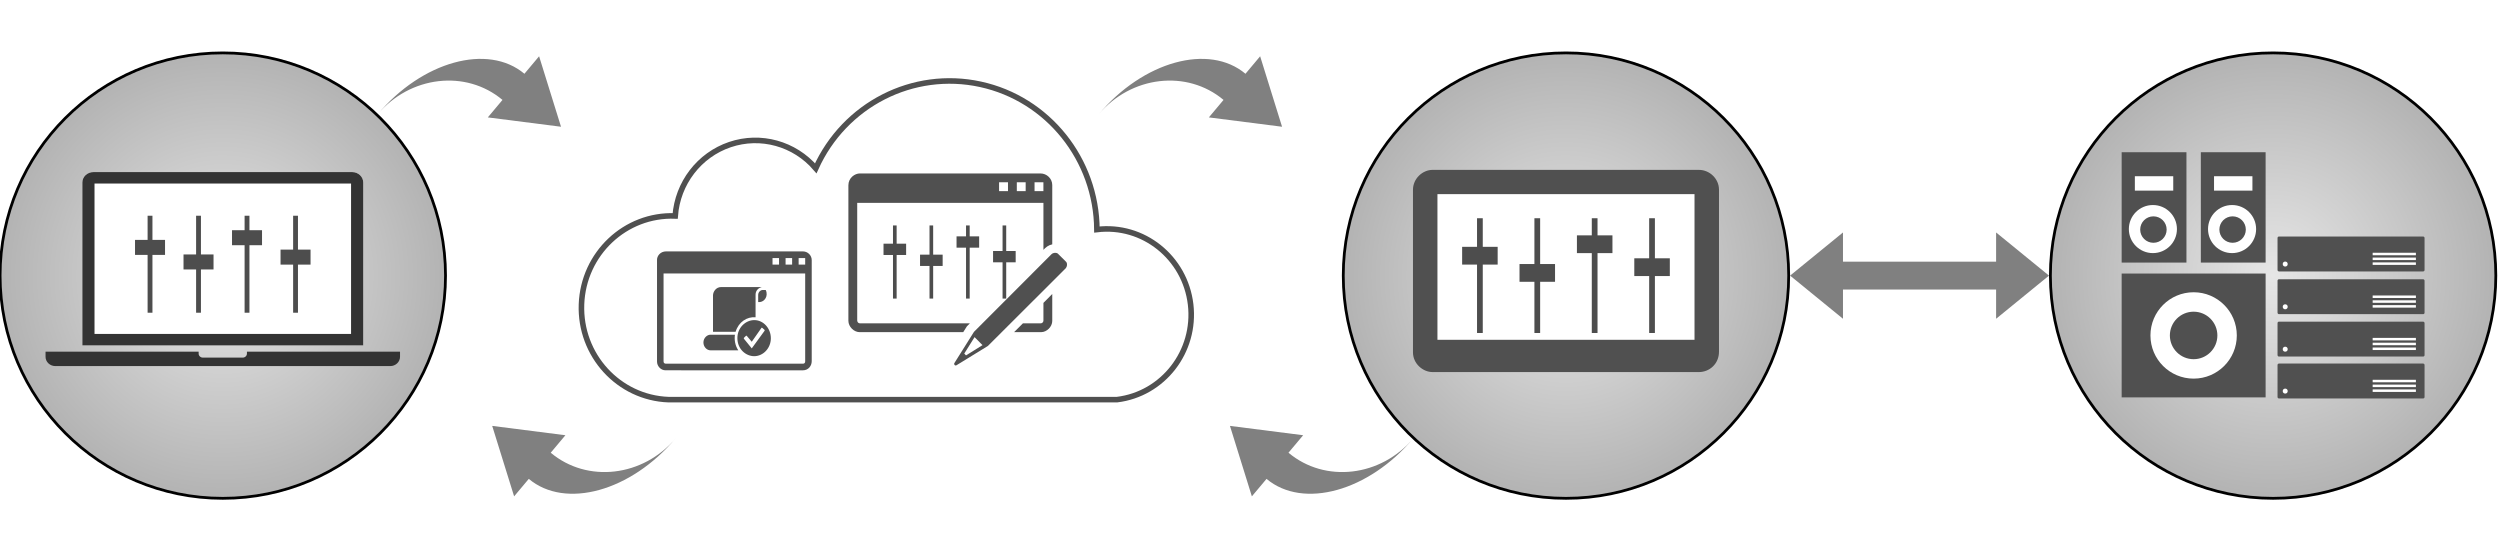 <?xml version="1.0" encoding="UTF-8"?>
<!DOCTYPE svg PUBLIC "-//W3C//DTD SVG 1.1//EN" "http://www.w3.org/Graphics/SVG/1.1/DTD/svg11.dtd">
<svg xmlns="http://www.w3.org/2000/svg" xmlns:xlink="http://www.w3.org/1999/xlink" version="1.1" width="898px" height="198px" viewBox="-0.5 -0.5 898 198"><defs><radialGradient x1="0%" y1="0%" x2="0%" y2="0%" id="mx-gradient-e6e6e6-1-b3b3b3-1-r-0"><stop offset="0%" style="stop-color: rgb(230, 230, 230); stop-opacity: 1;"/><stop offset="100%" style="stop-color: rgb(179, 179, 179); stop-opacity: 1;"/></radialGradient></defs><g><g data-cell-id="0"><g data-cell-id="1"><g data-cell-id="Y29oTbhkMkJs71JeovbR-169"/><g data-cell-id="Y29oTbhkMkJs71JeovbR-80"><g data-cell-id="Y29oTbhkMkJs71JeovbR-81"/></g><g data-cell-id="qAJPv7254de99FoAMy1l-186"/><g data-cell-id="qAJPv7254de99FoAMy1l-26"/><g data-cell-id="qAJPv7254de99FoAMy1l-98"/><g data-cell-id="qAJPv7254de99FoAMy1l-99"/><g data-cell-id="qAJPv7254de99FoAMy1l-100"/><g data-cell-id="qAJPv7254de99FoAMy1l-101"/><g data-cell-id="qAJPv7254de99FoAMy1l-102"/><g data-cell-id="qAJPv7254de99FoAMy1l-103"/><g data-cell-id="qAJPv7254de99FoAMy1l-104"/><g data-cell-id="qAJPv7254de99FoAMy1l-106"/><g data-cell-id="qAJPv7254de99FoAMy1l-111"/><g data-cell-id="qAJPv7254de99FoAMy1l-125"/><g data-cell-id="qAJPv7254de99FoAMy1l-128"><g data-cell-id="qAJPv7254de99FoAMy1l-126"/><g data-cell-id="qAJPv7254de99FoAMy1l-127"/></g><g data-cell-id="qAJPv7254de99FoAMy1l-179"><g data-cell-id="qAJPv7254de99FoAMy1l-124"/><g data-cell-id="qAJPv7254de99FoAMy1l-132"/></g><g data-cell-id="qAJPv7254de99FoAMy1l-183"/><g data-cell-id="qAJPv7254de99FoAMy1l-258"><g data-cell-id="qAJPv7254de99FoAMy1l-236"/><g data-cell-id="qAJPv7254de99FoAMy1l-244"><g data-cell-id="qAJPv7254de99FoAMy1l-245"><g data-cell-id="qAJPv7254de99FoAMy1l-246"/><g data-cell-id="qAJPv7254de99FoAMy1l-247"/></g><g data-cell-id="qAJPv7254de99FoAMy1l-248"><g data-cell-id="qAJPv7254de99FoAMy1l-249"/><g data-cell-id="qAJPv7254de99FoAMy1l-250"/></g><g data-cell-id="qAJPv7254de99FoAMy1l-251"><g data-cell-id="qAJPv7254de99FoAMy1l-252"/><g data-cell-id="qAJPv7254de99FoAMy1l-253"/></g><g data-cell-id="qAJPv7254de99FoAMy1l-254"><g data-cell-id="qAJPv7254de99FoAMy1l-255"/><g data-cell-id="qAJPv7254de99FoAMy1l-256"/></g></g></g><g data-cell-id="qAJPv7254de99FoAMy1l-274"><g data-cell-id="qAJPv7254de99FoAMy1l-4"/><g data-cell-id="qAJPv7254de99FoAMy1l-205"><g data-cell-id="qAJPv7254de99FoAMy1l-194"><g data-cell-id="qAJPv7254de99FoAMy1l-190"/><g data-cell-id="qAJPv7254de99FoAMy1l-193"/></g><g data-cell-id="qAJPv7254de99FoAMy1l-195"><g data-cell-id="qAJPv7254de99FoAMy1l-196"/><g data-cell-id="qAJPv7254de99FoAMy1l-197"/></g><g data-cell-id="qAJPv7254de99FoAMy1l-198"><g data-cell-id="qAJPv7254de99FoAMy1l-199"/><g data-cell-id="qAJPv7254de99FoAMy1l-200"/></g><g data-cell-id="qAJPv7254de99FoAMy1l-202"><g data-cell-id="qAJPv7254de99FoAMy1l-203"/><g data-cell-id="qAJPv7254de99FoAMy1l-204"/></g></g></g><g data-cell-id="qAJPv7254de99FoAMy1l-153"><g data-cell-id="qAJPv7254de99FoAMy1l-154"><g data-cell-id="qAJPv7254de99FoAMy1l-156"/><g data-cell-id="qAJPv7254de99FoAMy1l-157"/><g data-cell-id="qAJPv7254de99FoAMy1l-158"/><g data-cell-id="qAJPv7254de99FoAMy1l-159"/></g><g data-cell-id="qAJPv7254de99FoAMy1l-160"><g data-cell-id="qAJPv7254de99FoAMy1l-161"/><g data-cell-id="qAJPv7254de99FoAMy1l-162"/><g data-cell-id="qAJPv7254de99FoAMy1l-163"/><g data-cell-id="qAJPv7254de99FoAMy1l-164"/><g data-cell-id="qAJPv7254de99FoAMy1l-165"/></g><g data-cell-id="qAJPv7254de99FoAMy1l-166"><g data-cell-id="qAJPv7254de99FoAMy1l-167"/><g data-cell-id="qAJPv7254de99FoAMy1l-168"/><g data-cell-id="qAJPv7254de99FoAMy1l-169"/><g data-cell-id="qAJPv7254de99FoAMy1l-170"/><g data-cell-id="qAJPv7254de99FoAMy1l-171"/></g></g><g data-cell-id="qAJPv7254de99FoAMy1l-278"><g data-cell-id="qAJPv7254de99FoAMy1l-243"/><g data-cell-id="qAJPv7254de99FoAMy1l-221"><g data-cell-id="qAJPv7254de99FoAMy1l-222"><g data-cell-id="qAJPv7254de99FoAMy1l-223"/><g data-cell-id="qAJPv7254de99FoAMy1l-224"/></g><g data-cell-id="qAJPv7254de99FoAMy1l-225"><g data-cell-id="qAJPv7254de99FoAMy1l-226"/><g data-cell-id="qAJPv7254de99FoAMy1l-227"/></g><g data-cell-id="qAJPv7254de99FoAMy1l-228"><g data-cell-id="qAJPv7254de99FoAMy1l-229"/><g data-cell-id="qAJPv7254de99FoAMy1l-230"/></g><g data-cell-id="qAJPv7254de99FoAMy1l-231"><g data-cell-id="qAJPv7254de99FoAMy1l-232"/><g data-cell-id="qAJPv7254de99FoAMy1l-233"/></g></g></g><g data-cell-id="qAJPv7254de99FoAMy1l-279"><g data-cell-id="qAJPv7254de99FoAMy1l-259"/><g data-cell-id="qAJPv7254de99FoAMy1l-273"/></g><g data-cell-id="qAJPv7254de99FoAMy1l-280"><g data-cell-id="qAJPv7254de99FoAMy1l-235"/><g data-cell-id="qAJPv7254de99FoAMy1l-188"/></g><g data-cell-id="qAJPv7254de99FoAMy1l-282"/><g data-cell-id="qAJPv7254de99FoAMy1l-284"/><g data-cell-id="qAJPv7254de99FoAMy1l-288"/><g data-cell-id="qAJPv7254de99FoAMy1l-289"/><g data-cell-id="qAJPv7254de99FoAMy1l-290"/><g data-cell-id="qAJPv7254de99FoAMy1l-293"/><g data-cell-id="qAJPv7254de99FoAMy1l-294"/><g data-cell-id="qAJPv7254de99FoAMy1l-295"/><g data-cell-id="Y29oTbhkMkJs71JeovbR-101"/><g data-cell-id="qAJPv7254de99FoAMy1l-28"><g data-cell-id="qAJPv7254de99FoAMy1l-29"/><g data-cell-id="qAJPv7254de99FoAMy1l-30"/><g data-cell-id="qAJPv7254de99FoAMy1l-31"/></g><g data-cell-id="qAJPv7254de99FoAMy1l-32"><g data-cell-id="qAJPv7254de99FoAMy1l-33"><g data-cell-id="qAJPv7254de99FoAMy1l-34"/><g data-cell-id="qAJPv7254de99FoAMy1l-35"><g data-cell-id="qAJPv7254de99FoAMy1l-36"/><g data-cell-id="qAJPv7254de99FoAMy1l-37"/><g data-cell-id="qAJPv7254de99FoAMy1l-38"/><g data-cell-id="qAJPv7254de99FoAMy1l-39"/></g></g><g data-cell-id="qAJPv7254de99FoAMy1l-40"><g data-cell-id="qAJPv7254de99FoAMy1l-41"/><g data-cell-id="qAJPv7254de99FoAMy1l-42"><g data-cell-id="qAJPv7254de99FoAMy1l-43"/><g data-cell-id="qAJPv7254de99FoAMy1l-44"/><g data-cell-id="qAJPv7254de99FoAMy1l-45"/><g data-cell-id="qAJPv7254de99FoAMy1l-46"/></g></g></g><g data-cell-id="qAJPv7254de99FoAMy1l-47"><g data-cell-id="qAJPv7254de99FoAMy1l-48"><g data-cell-id="qAJPv7254de99FoAMy1l-49"/><g data-cell-id="qAJPv7254de99FoAMy1l-50"/><g data-cell-id="qAJPv7254de99FoAMy1l-51"/><g data-cell-id="qAJPv7254de99FoAMy1l-52"/><g data-cell-id="qAJPv7254de99FoAMy1l-53"/></g><g data-cell-id="qAJPv7254de99FoAMy1l-54"><g data-cell-id="qAJPv7254de99FoAMy1l-55"/><g data-cell-id="qAJPv7254de99FoAMy1l-56"/><g data-cell-id="qAJPv7254de99FoAMy1l-57"/><g data-cell-id="qAJPv7254de99FoAMy1l-58"/><g data-cell-id="qAJPv7254de99FoAMy1l-59"/></g><g data-cell-id="qAJPv7254de99FoAMy1l-60"><g data-cell-id="qAJPv7254de99FoAMy1l-61"/><g data-cell-id="qAJPv7254de99FoAMy1l-62"/><g data-cell-id="qAJPv7254de99FoAMy1l-63"/><g data-cell-id="qAJPv7254de99FoAMy1l-64"/><g data-cell-id="qAJPv7254de99FoAMy1l-65"/></g></g><g data-cell-id="qAJPv7254de99FoAMy1l-66"><g data-cell-id="qAJPv7254de99FoAMy1l-67"/><g data-cell-id="qAJPv7254de99FoAMy1l-68"><g data-cell-id="qAJPv7254de99FoAMy1l-69"/><g data-cell-id="qAJPv7254de99FoAMy1l-70"/></g><g data-cell-id="qAJPv7254de99FoAMy1l-71"/></g><g data-cell-id="qAJPv7254de99FoAMy1l-115"/><g data-cell-id="Y29oTbhkMkJs71JeovbR-104"><g data-cell-id="Y29oTbhkMkJs71JeovbR-105"/><g data-cell-id="Y29oTbhkMkJs71JeovbR-106"><g data-cell-id="Y29oTbhkMkJs71JeovbR-107"/><g data-cell-id="Y29oTbhkMkJs71JeovbR-108"/></g><g data-cell-id="Y29oTbhkMkJs71JeovbR-109"/></g><g data-cell-id="Y29oTbhkMkJs71JeovbR-163"/><g data-cell-id="Y29oTbhkMkJs71JeovbR-243"><g/><g data-cell-id="Y29oTbhkMkJs71JeovbR-227"><g><ellipse cx="816" cy="98.5" rx="80" ry="80" fill="url(#mx-gradient-e6e6e6-1-b3b3b3-1-r-0)" stroke="rgb(0, 0, 0)" pointer-events="all"/></g></g><g data-cell-id="Y29oTbhkMkJs71JeovbR-225"><g/><g data-cell-id="Y29oTbhkMkJs71JeovbR-62"><g/><g data-cell-id="Y29oTbhkMkJs71JeovbR-63"><g/><g data-cell-id="Y29oTbhkMkJs71JeovbR-64"><g><ellipse cx="820.35" cy="140.16" rx="0.895" ry="0.895" fill="rgb(255, 255, 255)" stroke="none" pointer-events="all"/></g></g><g data-cell-id="Y29oTbhkMkJs71JeovbR-65"><g><rect x="851.76" y="137.83" width="15.53" height="0.9" fill="rgb(255, 255, 255)" stroke="none" pointer-events="all"/></g></g><g data-cell-id="Y29oTbhkMkJs71JeovbR-66"><g><rect x="851.76" y="136.1" width="15.53" height="0.9" fill="rgb(255, 255, 255)" stroke="none" pointer-events="all"/></g></g><g data-cell-id="Y29oTbhkMkJs71JeovbR-67"><g><rect x="851.76" y="139.56" width="15.53" height="0.9" fill="rgb(255, 255, 255)" stroke="none" pointer-events="all"/></g></g></g><g data-cell-id="Y29oTbhkMkJs71JeovbR-68"><g/><g data-cell-id="Y29oTbhkMkJs71JeovbR-69"><g><rect x="817.59" y="115.04" width="52.81" height="12.54" rx="0.5" ry="0.5" fill="#505050" stroke="none" pointer-events="all"/></g></g><g data-cell-id="Y29oTbhkMkJs71JeovbR-70"><g><ellipse cx="820.35" cy="124.93" rx="0.895" ry="0.895" fill="rgb(255, 255, 255)" stroke="none" pointer-events="all"/></g></g><g data-cell-id="Y29oTbhkMkJs71JeovbR-71"><g><rect x="851.76" y="122.6" width="15.53" height="0.9" fill="rgb(255, 255, 255)" stroke="none" pointer-events="all"/></g></g><g data-cell-id="Y29oTbhkMkJs71JeovbR-72"><g><rect x="851.76" y="120.87" width="15.53" height="0.9" fill="rgb(255, 255, 255)" stroke="none" pointer-events="all"/></g></g><g data-cell-id="Y29oTbhkMkJs71JeovbR-73"><g><rect x="851.76" y="124.33" width="15.53" height="0.9" fill="rgb(255, 255, 255)" stroke="none" pointer-events="all"/></g></g></g><g data-cell-id="Y29oTbhkMkJs71JeovbR-74"><g/><g data-cell-id="Y29oTbhkMkJs71JeovbR-75"><g><rect x="817.59" y="99.81" width="52.81" height="12.54" rx="0.5" ry="0.5" fill="#505050" stroke="none" pointer-events="all"/></g></g><g data-cell-id="Y29oTbhkMkJs71JeovbR-76"><g><ellipse cx="820.35" cy="109.7" rx="0.895" ry="0.895" fill="rgb(255, 255, 255)" stroke="none" pointer-events="all"/></g></g><g data-cell-id="Y29oTbhkMkJs71JeovbR-77"><g><rect x="851.76" y="107.37" width="15.53" height="0.9" fill="rgb(255, 255, 255)" stroke="none" pointer-events="all"/></g></g><g data-cell-id="Y29oTbhkMkJs71JeovbR-78"><g><rect x="851.76" y="105.64" width="15.53" height="0.9" fill="rgb(255, 255, 255)" stroke="none" pointer-events="all"/></g></g><g data-cell-id="Y29oTbhkMkJs71JeovbR-79"><g><rect x="851.76" y="109.1" width="15.53" height="0.9" fill="rgb(255, 255, 255)" stroke="none" pointer-events="all"/></g></g></g><g data-cell-id="Y29oTbhkMkJs71JeovbR-185"><g/><g data-cell-id="Y29oTbhkMkJs71JeovbR-186"><g><rect x="817.59" y="130.09" width="52.81" height="12.54" rx="0.5" ry="0.5" fill="#505050" stroke="none" pointer-events="all"/></g></g><g data-cell-id="Y29oTbhkMkJs71JeovbR-187"><g><ellipse cx="820.35" cy="139.98" rx="0.895" ry="0.895" fill="rgb(255, 255, 255)" stroke="none" pointer-events="all"/></g></g><g data-cell-id="Y29oTbhkMkJs71JeovbR-188"><g><rect x="851.76" y="137.65" width="15.53" height="0.9" fill="rgb(255, 255, 255)" stroke="none" pointer-events="all"/></g></g><g data-cell-id="Y29oTbhkMkJs71JeovbR-189"><g><rect x="851.76" y="135.92" width="15.53" height="0.9" fill="rgb(255, 255, 255)" stroke="none" pointer-events="all"/></g></g><g data-cell-id="Y29oTbhkMkJs71JeovbR-190"><g><rect x="851.76" y="139.38" width="15.53" height="0.9" fill="rgb(255, 255, 255)" stroke="none" pointer-events="all"/></g></g></g></g><g data-cell-id="Y29oTbhkMkJs71JeovbR-200"><g/><g data-cell-id="Y29oTbhkMkJs71JeovbR-201"><g/><g data-cell-id="Y29oTbhkMkJs71JeovbR-202"><g><ellipse cx="820.35" cy="94.53" rx="0.895" ry="0.895" fill="rgb(255, 255, 255)" stroke="none" pointer-events="all"/></g></g><g data-cell-id="Y29oTbhkMkJs71JeovbR-203"><g><rect x="851.76" y="92.2" width="15.53" height="0.9" fill="rgb(255, 255, 255)" stroke="none" pointer-events="all"/></g></g><g data-cell-id="Y29oTbhkMkJs71JeovbR-204"><g><rect x="851.76" y="90.47" width="15.53" height="0.9" fill="rgb(255, 255, 255)" stroke="none" pointer-events="all"/></g></g><g data-cell-id="Y29oTbhkMkJs71JeovbR-205"><g><rect x="851.76" y="93.93" width="15.53" height="0.9" fill="rgb(255, 255, 255)" stroke="none" pointer-events="all"/></g></g></g><g data-cell-id="Y29oTbhkMkJs71JeovbR-218"><g/><g data-cell-id="Y29oTbhkMkJs71JeovbR-219"><g><rect x="817.59" y="84.46" width="52.81" height="12.54" rx="0.5" ry="0.5" fill="#505050" stroke="none" pointer-events="all"/></g></g><g data-cell-id="Y29oTbhkMkJs71JeovbR-220"><g><ellipse cx="820.35" cy="94.35" rx="0.895" ry="0.895" fill="rgb(255, 255, 255)" stroke="none" pointer-events="all"/></g></g><g data-cell-id="Y29oTbhkMkJs71JeovbR-221"><g><rect x="851.76" y="92.02" width="15.53" height="0.9" fill="rgb(255, 255, 255)" stroke="none" pointer-events="all"/></g></g><g data-cell-id="Y29oTbhkMkJs71JeovbR-222"><g><rect x="851.76" y="90.29" width="15.53" height="0.9" fill="rgb(255, 255, 255)" stroke="none" pointer-events="all"/></g></g><g data-cell-id="Y29oTbhkMkJs71JeovbR-223"><g><rect x="851.76" y="93.75" width="15.53" height="0.9" fill="rgb(255, 255, 255)" stroke="none" pointer-events="all"/></g></g></g></g><g data-cell-id="Y29oTbhkMkJs71JeovbR-224"><g/><g data-cell-id="Y29oTbhkMkJs71JeovbR-173"><g/><g data-cell-id="Y29oTbhkMkJs71JeovbR-174"><g><rect x="761.6" y="54.18" width="23.27" height="39.64" fill="#505050" stroke="none" pointer-events="all"/></g></g><g data-cell-id="Y29oTbhkMkJs71JeovbR-175"><g/><g data-cell-id="Y29oTbhkMkJs71JeovbR-176"><g><ellipse cx="772.82" cy="81.78" rx="8.636" ry="8.636" fill="rgb(255, 255, 255)" stroke="none" pointer-events="all"/></g></g><g data-cell-id="Y29oTbhkMkJs71JeovbR-177"><g><ellipse cx="773.01" cy="81.96" rx="4.75" ry="4.75" fill="#505050" stroke="none" pointer-events="all"/></g></g></g><g data-cell-id="Y29oTbhkMkJs71JeovbR-178"><g><rect x="766.34" y="62.8" width="13.79" height="5.17" fill="rgb(255, 255, 255)" stroke="none" pointer-events="all"/></g></g></g><g data-cell-id="Y29oTbhkMkJs71JeovbR-133"><g/><g data-cell-id="Y29oTbhkMkJs71JeovbR-134"><g><rect x="790.04" y="54.18" width="23.27" height="39.64" fill="#505050" stroke="none" pointer-events="all"/></g></g><g data-cell-id="Y29oTbhkMkJs71JeovbR-135"><g/><g data-cell-id="Y29oTbhkMkJs71JeovbR-136"><g><ellipse cx="801.26" cy="81.78" rx="8.636" ry="8.636" fill="rgb(255, 255, 255)" stroke="none" pointer-events="all"/></g></g><g data-cell-id="Y29oTbhkMkJs71JeovbR-137"><g><ellipse cx="801.45" cy="81.96" rx="4.75" ry="4.75" fill="#505050" stroke="none" pointer-events="all"/></g></g></g><g data-cell-id="Y29oTbhkMkJs71JeovbR-138"><g><rect x="794.78" y="62.8" width="13.79" height="5.17" fill="rgb(255, 255, 255)" stroke="none" pointer-events="all"/></g></g></g><g data-cell-id="Y29oTbhkMkJs71JeovbR-140"><g/><g data-cell-id="Y29oTbhkMkJs71JeovbR-141"><g><rect x="761.6" y="97.76" width="51.71" height="44.48" fill="#505050" stroke="none" pointer-events="all"/></g></g><g data-cell-id="Y29oTbhkMkJs71JeovbR-142"><g><ellipse cx="787.45" cy="119.99" rx="15.512" ry="15.512" fill="rgb(255, 255, 255)" stroke="none" pointer-events="all"/></g></g><g data-cell-id="Y29oTbhkMkJs71JeovbR-143"><g><ellipse cx="787.45" cy="119.99" rx="8.532" ry="8.532" fill="#505050" stroke="none" pointer-events="all"/></g></g></g></g></g></g><g data-cell-id="Y29oTbhkMkJs71JeovbR-256"><g/><g data-cell-id="Y29oTbhkMkJs71JeovbR-193"><g><ellipse cx="79.53" cy="98.5" rx="80" ry="80" fill="url(#mx-gradient-e6e6e6-1-b3b3b3-1-r-0)" stroke="rgb(0, 0, 0)" pointer-events="all"/></g></g><g data-cell-id="Y29oTbhkMkJs71JeovbR-47"><g/><g data-cell-id="Y29oTbhkMkJs71JeovbR-48"><g><rect x="15.86" y="61.31" width="127.32" height="69.68" fill="none" stroke="none" pointer-events="all"/><path d="M 129.97 123.56 L 29.08 123.56 L 29.08 65.05 C 29.08 62.99 30.87 61.31 33.08 61.31 L 125.97 61.31 C 128.18 61.31 129.97 62.99 129.97 65.05 Z" fill="#ffffff" stroke="none" pointer-events="all"/><rect x="15.86" y="61.31" width="0" height="0" fill="none" stroke="none" pointer-events="all"/><path d="M 143.19 125.83 L 88.2 125.83 L 88.2 126.52 C 88.2 127.31 87.51 127.96 86.67 127.96 L 72.38 127.96 C 71.54 127.96 70.85 127.31 70.85 126.52 L 70.85 125.83 L 15.86 125.83 L 15.86 127.66 C 15.86 129.51 17.44 131 19.39 131 L 139.66 131 C 141.61 131 143.19 129.51 143.19 127.66 Z M 125.6 65.42 L 125.6 119.46 L 33.45 119.46 L 33.45 65.42 Z M 125.97 61.31 L 33.08 61.31 C 30.87 61.31 29.08 62.99 29.08 65.05 L 29.08 123.56 L 129.97 123.56 L 129.97 65.05 C 129.97 62.99 128.18 61.31 125.97 61.31 Z" fill="#333333" stroke="none" pointer-events="all"/></g></g><g data-cell-id="Y29oTbhkMkJs71JeovbR-49"><g/><g data-cell-id="Y29oTbhkMkJs71JeovbR-50"><g/><g data-cell-id="Y29oTbhkMkJs71JeovbR-51"><g><rect x="52.52" y="76.99" width="1.74" height="34.84" fill="#4d4d4d" stroke="none" pointer-events="all"/></g></g><g data-cell-id="Y29oTbhkMkJs71JeovbR-52"><g><rect x="48" y="85.67" width="10.78" height="5.39" fill="#4d4d4d" stroke="none" pointer-events="all"/></g></g></g><g data-cell-id="Y29oTbhkMkJs71JeovbR-53"><g/><g data-cell-id="Y29oTbhkMkJs71JeovbR-54"><g><rect x="69.94" y="76.99" width="1.74" height="34.84" fill="#4d4d4d" stroke="none" pointer-events="all"/></g></g><g data-cell-id="Y29oTbhkMkJs71JeovbR-55"><g><rect x="65.42" y="90.9" width="10.78" height="5.39" fill="#4d4d4d" stroke="none" pointer-events="all"/></g></g></g><g data-cell-id="Y29oTbhkMkJs71JeovbR-56"><g/><g data-cell-id="Y29oTbhkMkJs71JeovbR-57"><g><rect x="87.36" y="76.99" width="1.74" height="34.84" fill="#4d4d4d" stroke="none" pointer-events="all"/></g></g><g data-cell-id="Y29oTbhkMkJs71JeovbR-58"><g><rect x="82.84" y="82.19" width="10.78" height="5.39" fill="#4d4d4d" stroke="none" pointer-events="all"/></g></g></g><g data-cell-id="Y29oTbhkMkJs71JeovbR-59"><g/><g data-cell-id="Y29oTbhkMkJs71JeovbR-60"><g><rect x="104.79" y="76.99" width="1.74" height="34.84" fill="#4d4d4d" stroke="none" pointer-events="all"/></g></g><g data-cell-id="Y29oTbhkMkJs71JeovbR-61"><g><rect x="100.27" y="89.16" width="10.78" height="5.39" fill="#4d4d4d" stroke="none" pointer-events="all"/></g></g></g></g></g></g><g data-cell-id="Y29oTbhkMkJs71JeovbR-258"><g/><g data-cell-id="Y29oTbhkMkJs71JeovbR-197"><g><ellipse cx="562" cy="98.5" rx="80" ry="80" fill="url(#mx-gradient-e6e6e6-1-b3b3b3-1-r-0)" stroke="rgb(0, 0, 0)" pointer-events="all"/></g></g><g data-cell-id="Y29oTbhkMkJs71JeovbR-172"><g/><g data-cell-id="Y29oTbhkMkJs71JeovbR-171"><g><rect x="512.03" y="68.01" width="99.93" height="62.46" fill="rgb(255, 255, 255)" stroke="rgb(0, 0, 0)" pointer-events="all"/></g></g><g data-cell-id="Y29oTbhkMkJs71JeovbR-33"><g><rect x="507.04" y="60.52" width="109.93" height="72.63" fill="none" stroke="none" pointer-events="all"/><path d="M 515.83 121.55 L 608.17 121.55 L 608.17 69.24 L 515.83 69.24 Z M 514.09 133.15 C 510.61 133.15 507.04 130.15 507.04 126.06 L 507.04 67.67 C 507.04 63.64 510.5 60.52 514.07 60.52 L 609.77 60.52 C 613.64 60.52 616.96 63.75 616.96 67.63 L 616.96 125.85 C 616.96 130.11 613.64 133.15 609.71 133.15 Z" fill="#505050" stroke="none" pointer-events="all"/></g></g><g data-cell-id="Y29oTbhkMkJs71JeovbR-34"><g/><g data-cell-id="Y29oTbhkMkJs71JeovbR-35"><g/><g data-cell-id="Y29oTbhkMkJs71JeovbR-36"><g><rect x="530.05" y="77.89" width="2.06" height="41.22" fill="#4d4d4d" stroke="none" pointer-events="all"/></g></g><g data-cell-id="Y29oTbhkMkJs71JeovbR-37"><g><rect x="524.7" y="88.16" width="12.76" height="6.38" fill="#4d4d4d" stroke="none" pointer-events="all"/></g></g></g><g data-cell-id="Y29oTbhkMkJs71JeovbR-38"><g/><g data-cell-id="Y29oTbhkMkJs71JeovbR-39"><g><rect x="550.66" y="77.89" width="2.06" height="41.22" fill="#4d4d4d" stroke="none" pointer-events="all"/></g></g><g data-cell-id="Y29oTbhkMkJs71JeovbR-40"><g><rect x="545.31" y="94.34" width="12.76" height="6.38" fill="#4d4d4d" stroke="none" pointer-events="all"/></g></g></g><g data-cell-id="Y29oTbhkMkJs71JeovbR-41"><g/><g data-cell-id="Y29oTbhkMkJs71JeovbR-42"><g><rect x="571.27" y="77.89" width="2.06" height="41.22" fill="#4d4d4d" stroke="none" pointer-events="all"/></g></g><g data-cell-id="Y29oTbhkMkJs71JeovbR-43"><g><rect x="565.93" y="84.04" width="12.76" height="6.38" fill="#4d4d4d" stroke="none" pointer-events="all"/></g></g></g><g data-cell-id="Y29oTbhkMkJs71JeovbR-44"><g/><g data-cell-id="Y29oTbhkMkJs71JeovbR-45"><g><rect x="591.88" y="77.89" width="2.06" height="41.22" fill="#4d4d4d" stroke="none" pointer-events="all"/></g></g><g data-cell-id="Y29oTbhkMkJs71JeovbR-46"><g><rect x="586.54" y="92.28" width="12.76" height="6.38" fill="#4d4d4d" stroke="none" pointer-events="all"/></g></g></g></g></g></g><g data-cell-id="Y29oTbhkMkJs71JeovbR-271"/><g data-cell-id="Y29oTbhkMkJs71JeovbR-393"/><g data-cell-id="Y29oTbhkMkJs71JeovbR-394"/><g data-cell-id="Y29oTbhkMkJs71JeovbR-395"/><g data-cell-id="Y29oTbhkMkJs71JeovbR-396"><g data-cell-id="Y29oTbhkMkJs71JeovbR-397"/><g data-cell-id="Y29oTbhkMkJs71JeovbR-398"><g data-cell-id="Y29oTbhkMkJs71JeovbR-399"><g data-cell-id="Y29oTbhkMkJs71JeovbR-400"><g data-cell-id="Y29oTbhkMkJs71JeovbR-401"/><g data-cell-id="Y29oTbhkMkJs71JeovbR-402"/><g data-cell-id="Y29oTbhkMkJs71JeovbR-403"/><g data-cell-id="Y29oTbhkMkJs71JeovbR-404"/></g><g data-cell-id="Y29oTbhkMkJs71JeovbR-405"><g data-cell-id="Y29oTbhkMkJs71JeovbR-406"/><g data-cell-id="Y29oTbhkMkJs71JeovbR-407"/><g data-cell-id="Y29oTbhkMkJs71JeovbR-408"/><g data-cell-id="Y29oTbhkMkJs71JeovbR-409"/><g data-cell-id="Y29oTbhkMkJs71JeovbR-410"/></g><g data-cell-id="Y29oTbhkMkJs71JeovbR-411"><g data-cell-id="Y29oTbhkMkJs71JeovbR-412"/><g data-cell-id="Y29oTbhkMkJs71JeovbR-413"/><g data-cell-id="Y29oTbhkMkJs71JeovbR-414"/><g data-cell-id="Y29oTbhkMkJs71JeovbR-415"/><g data-cell-id="Y29oTbhkMkJs71JeovbR-416"/></g><g data-cell-id="Y29oTbhkMkJs71JeovbR-417"><g data-cell-id="Y29oTbhkMkJs71JeovbR-418"/><g data-cell-id="Y29oTbhkMkJs71JeovbR-419"/><g data-cell-id="Y29oTbhkMkJs71JeovbR-420"/><g data-cell-id="Y29oTbhkMkJs71JeovbR-421"/><g data-cell-id="Y29oTbhkMkJs71JeovbR-422"/></g></g><g data-cell-id="Y29oTbhkMkJs71JeovbR-423"><g data-cell-id="Y29oTbhkMkJs71JeovbR-424"><g data-cell-id="Y29oTbhkMkJs71JeovbR-425"/><g data-cell-id="Y29oTbhkMkJs71JeovbR-426"/><g data-cell-id="Y29oTbhkMkJs71JeovbR-427"/><g data-cell-id="Y29oTbhkMkJs71JeovbR-428"/></g><g data-cell-id="Y29oTbhkMkJs71JeovbR-429"><g data-cell-id="Y29oTbhkMkJs71JeovbR-430"/><g data-cell-id="Y29oTbhkMkJs71JeovbR-431"/><g data-cell-id="Y29oTbhkMkJs71JeovbR-432"/><g data-cell-id="Y29oTbhkMkJs71JeovbR-433"/><g data-cell-id="Y29oTbhkMkJs71JeovbR-434"/></g></g><g data-cell-id="Y29oTbhkMkJs71JeovbR-435"><g data-cell-id="Y29oTbhkMkJs71JeovbR-436"><g data-cell-id="Y29oTbhkMkJs71JeovbR-437"/><g data-cell-id="Y29oTbhkMkJs71JeovbR-438"><g data-cell-id="Y29oTbhkMkJs71JeovbR-439"/><g data-cell-id="Y29oTbhkMkJs71JeovbR-440"/></g><g data-cell-id="Y29oTbhkMkJs71JeovbR-441"/></g><g data-cell-id="Y29oTbhkMkJs71JeovbR-442"><g data-cell-id="Y29oTbhkMkJs71JeovbR-443"/><g data-cell-id="Y29oTbhkMkJs71JeovbR-444"><g data-cell-id="Y29oTbhkMkJs71JeovbR-445"/><g data-cell-id="Y29oTbhkMkJs71JeovbR-446"/></g><g data-cell-id="Y29oTbhkMkJs71JeovbR-447"/></g><g data-cell-id="Y29oTbhkMkJs71JeovbR-448"><g data-cell-id="Y29oTbhkMkJs71JeovbR-449"/><g data-cell-id="Y29oTbhkMkJs71JeovbR-450"/><g data-cell-id="Y29oTbhkMkJs71JeovbR-451"/></g></g></g></g><g data-cell-id="Y29oTbhkMkJs71JeovbR-452"><g data-cell-id="Y29oTbhkMkJs71JeovbR-453"/><g data-cell-id="Y29oTbhkMkJs71JeovbR-454"><g data-cell-id="Y29oTbhkMkJs71JeovbR-455"/><g data-cell-id="Y29oTbhkMkJs71JeovbR-456"><g data-cell-id="Y29oTbhkMkJs71JeovbR-457"><g data-cell-id="Y29oTbhkMkJs71JeovbR-458"/><g data-cell-id="Y29oTbhkMkJs71JeovbR-459"/></g><g data-cell-id="Y29oTbhkMkJs71JeovbR-460"><g data-cell-id="Y29oTbhkMkJs71JeovbR-461"/><g data-cell-id="Y29oTbhkMkJs71JeovbR-462"/></g><g data-cell-id="Y29oTbhkMkJs71JeovbR-463"><g data-cell-id="Y29oTbhkMkJs71JeovbR-464"/><g data-cell-id="Y29oTbhkMkJs71JeovbR-465"/></g><g data-cell-id="Y29oTbhkMkJs71JeovbR-466"><g data-cell-id="Y29oTbhkMkJs71JeovbR-467"/><g data-cell-id="Y29oTbhkMkJs71JeovbR-468"/></g></g></g></g><g data-cell-id="Y29oTbhkMkJs71JeovbR-469"><g data-cell-id="Y29oTbhkMkJs71JeovbR-470"/><g data-cell-id="Y29oTbhkMkJs71JeovbR-471"><g data-cell-id="Y29oTbhkMkJs71JeovbR-472"/><g data-cell-id="Y29oTbhkMkJs71JeovbR-473"/><g data-cell-id="Y29oTbhkMkJs71JeovbR-474"><g data-cell-id="Y29oTbhkMkJs71JeovbR-475"><g data-cell-id="Y29oTbhkMkJs71JeovbR-476"/><g data-cell-id="Y29oTbhkMkJs71JeovbR-477"/></g><g data-cell-id="Y29oTbhkMkJs71JeovbR-478"><g data-cell-id="Y29oTbhkMkJs71JeovbR-479"/><g data-cell-id="Y29oTbhkMkJs71JeovbR-480"/></g><g data-cell-id="Y29oTbhkMkJs71JeovbR-481"><g data-cell-id="Y29oTbhkMkJs71JeovbR-482"/><g data-cell-id="Y29oTbhkMkJs71JeovbR-483"/></g><g data-cell-id="Y29oTbhkMkJs71JeovbR-484"><g data-cell-id="Y29oTbhkMkJs71JeovbR-485"/><g data-cell-id="Y29oTbhkMkJs71JeovbR-486"/></g></g></g></g><g data-cell-id="Y29oTbhkMkJs71JeovbR-487"><g data-cell-id="Y29oTbhkMkJs71JeovbR-488"/><g data-cell-id="Y29oTbhkMkJs71JeovbR-489"><g data-cell-id="Y29oTbhkMkJs71JeovbR-490"><g data-cell-id="Y29oTbhkMkJs71JeovbR-491"/><g data-cell-id="Y29oTbhkMkJs71JeovbR-492"><g data-cell-id="Y29oTbhkMkJs71JeovbR-493"/><g data-cell-id="Y29oTbhkMkJs71JeovbR-494"><g data-cell-id="Y29oTbhkMkJs71JeovbR-495"><g data-cell-id="Y29oTbhkMkJs71JeovbR-496"/><g data-cell-id="Y29oTbhkMkJs71JeovbR-497"/></g><g data-cell-id="Y29oTbhkMkJs71JeovbR-498"><g data-cell-id="Y29oTbhkMkJs71JeovbR-499"/><g data-cell-id="Y29oTbhkMkJs71JeovbR-500"/></g><g data-cell-id="Y29oTbhkMkJs71JeovbR-501"><g data-cell-id="Y29oTbhkMkJs71JeovbR-502"/><g data-cell-id="Y29oTbhkMkJs71JeovbR-503"/></g><g data-cell-id="Y29oTbhkMkJs71JeovbR-504"><g data-cell-id="Y29oTbhkMkJs71JeovbR-505"/><g data-cell-id="Y29oTbhkMkJs71JeovbR-506"/></g></g></g></g><g data-cell-id="Y29oTbhkMkJs71JeovbR-507"><g data-cell-id="Y29oTbhkMkJs71JeovbR-508"/><g data-cell-id="Y29oTbhkMkJs71JeovbR-509"/></g></g></g><g data-cell-id="Y29oTbhkMkJs71JeovbR-510"/><g data-cell-id="Y29oTbhkMkJs71JeovbR-511"/><g data-cell-id="Y29oTbhkMkJs71JeovbR-512"><g><path d="M 177.03 10.67 L 199.33 25 L 177.03 39.33 L 177.03 31.13 C 159.89 31.13 146 45.85 146 64 C 146 39.07 159.89 18.87 177.03 18.87 Z" fill="#808080" stroke="none" transform="rotate(40,172.66,37.33)" pointer-events="all"/></g></g><g data-cell-id="Y29oTbhkMkJs71JeovbR-513"><g><path d="M 436.03 10.67 L 458.33 25 L 436.03 39.33 L 436.03 31.13 C 418.89 31.13 405 45.85 405 64 C 405 39.07 418.89 18.87 436.03 18.87 Z" fill="#808080" stroke="none" transform="rotate(40,431.66,37.33)" pointer-events="all"/></g></g><g data-cell-id="Y29oTbhkMkJs71JeovbR-553"><g><path d="M 209.03 133.5 L 231.33 147.83 L 209.03 162.16 L 209.03 153.96 C 191.89 153.96 178 168.68 178 186.83 C 178 161.91 191.89 141.7 209.03 141.7 Z" fill="#808080" stroke="none" transform="rotate(-140,204.66,160.17)" pointer-events="all"/></g></g><g data-cell-id="Y29oTbhkMkJs71JeovbR-572"><g><path d="M 474.03 133.5 L 496.33 147.83 L 474.03 162.16 L 474.03 153.96 C 456.89 153.96 443 168.68 443 186.83 C 443 161.91 456.89 141.7 474.03 141.7 Z" fill="#808080" stroke="none" transform="rotate(-140,469.66,160.17)" pointer-events="all"/></g></g><g data-cell-id="Y29oTbhkMkJs71JeovbR-575"><g><path d="M 661.5 103.5 L 661.5 114 L 642.5 98.5 L 661.5 83 L 661.5 93.5 L 716.5 93.5 L 716.5 83 L 735.5 98.5 L 716.5 114 L 716.5 103.5 Z" fill="#808080" stroke="none" pointer-events="all"/></g></g><g data-cell-id="Y29oTbhkMkJs71JeovbR-577"><g data-cell-id="Y29oTbhkMkJs71JeovbR-578"/><g data-cell-id="Y29oTbhkMkJs71JeovbR-579"><g data-cell-id="Y29oTbhkMkJs71JeovbR-580"><g data-cell-id="Y29oTbhkMkJs71JeovbR-581"><g data-cell-id="Y29oTbhkMkJs71JeovbR-582"/><g data-cell-id="Y29oTbhkMkJs71JeovbR-583"/><g data-cell-id="Y29oTbhkMkJs71JeovbR-584"/><g data-cell-id="Y29oTbhkMkJs71JeovbR-585"/></g><g data-cell-id="Y29oTbhkMkJs71JeovbR-586"><g data-cell-id="Y29oTbhkMkJs71JeovbR-587"/><g data-cell-id="Y29oTbhkMkJs71JeovbR-588"/><g data-cell-id="Y29oTbhkMkJs71JeovbR-589"/><g data-cell-id="Y29oTbhkMkJs71JeovbR-590"/><g data-cell-id="Y29oTbhkMkJs71JeovbR-591"/></g><g data-cell-id="Y29oTbhkMkJs71JeovbR-592"><g data-cell-id="Y29oTbhkMkJs71JeovbR-593"/><g data-cell-id="Y29oTbhkMkJs71JeovbR-594"/><g data-cell-id="Y29oTbhkMkJs71JeovbR-595"/><g data-cell-id="Y29oTbhkMkJs71JeovbR-596"/><g data-cell-id="Y29oTbhkMkJs71JeovbR-597"/></g><g data-cell-id="Y29oTbhkMkJs71JeovbR-598"><g data-cell-id="Y29oTbhkMkJs71JeovbR-599"/><g data-cell-id="Y29oTbhkMkJs71JeovbR-600"/><g data-cell-id="Y29oTbhkMkJs71JeovbR-601"/><g data-cell-id="Y29oTbhkMkJs71JeovbR-602"/><g data-cell-id="Y29oTbhkMkJs71JeovbR-603"/></g></g><g data-cell-id="Y29oTbhkMkJs71JeovbR-604"><g data-cell-id="Y29oTbhkMkJs71JeovbR-605"><g data-cell-id="Y29oTbhkMkJs71JeovbR-606"/><g data-cell-id="Y29oTbhkMkJs71JeovbR-607"/><g data-cell-id="Y29oTbhkMkJs71JeovbR-608"/><g data-cell-id="Y29oTbhkMkJs71JeovbR-609"/></g><g data-cell-id="Y29oTbhkMkJs71JeovbR-610"><g data-cell-id="Y29oTbhkMkJs71JeovbR-611"/><g data-cell-id="Y29oTbhkMkJs71JeovbR-612"/><g data-cell-id="Y29oTbhkMkJs71JeovbR-613"/><g data-cell-id="Y29oTbhkMkJs71JeovbR-614"/><g data-cell-id="Y29oTbhkMkJs71JeovbR-615"/></g></g><g data-cell-id="Y29oTbhkMkJs71JeovbR-616"><g data-cell-id="Y29oTbhkMkJs71JeovbR-617"><g data-cell-id="Y29oTbhkMkJs71JeovbR-618"/><g data-cell-id="Y29oTbhkMkJs71JeovbR-619"><g data-cell-id="Y29oTbhkMkJs71JeovbR-620"/><g data-cell-id="Y29oTbhkMkJs71JeovbR-621"/></g><g data-cell-id="Y29oTbhkMkJs71JeovbR-622"/></g><g data-cell-id="Y29oTbhkMkJs71JeovbR-623"><g data-cell-id="Y29oTbhkMkJs71JeovbR-624"/><g data-cell-id="Y29oTbhkMkJs71JeovbR-625"><g data-cell-id="Y29oTbhkMkJs71JeovbR-626"/><g data-cell-id="Y29oTbhkMkJs71JeovbR-627"/></g><g data-cell-id="Y29oTbhkMkJs71JeovbR-628"/></g><g data-cell-id="Y29oTbhkMkJs71JeovbR-629"><g data-cell-id="Y29oTbhkMkJs71JeovbR-630"/><g data-cell-id="Y29oTbhkMkJs71JeovbR-631"/><g data-cell-id="Y29oTbhkMkJs71JeovbR-632"/></g></g></g></g><g data-cell-id="Y29oTbhkMkJs71JeovbR-633"><g data-cell-id="Y29oTbhkMkJs71JeovbR-634"/><g data-cell-id="Y29oTbhkMkJs71JeovbR-635"><g data-cell-id="Y29oTbhkMkJs71JeovbR-636"/><g data-cell-id="Y29oTbhkMkJs71JeovbR-637"><g data-cell-id="Y29oTbhkMkJs71JeovbR-638"><g data-cell-id="Y29oTbhkMkJs71JeovbR-639"/><g data-cell-id="Y29oTbhkMkJs71JeovbR-640"/></g><g data-cell-id="Y29oTbhkMkJs71JeovbR-641"><g data-cell-id="Y29oTbhkMkJs71JeovbR-642"/><g data-cell-id="Y29oTbhkMkJs71JeovbR-643"/></g><g data-cell-id="Y29oTbhkMkJs71JeovbR-644"><g data-cell-id="Y29oTbhkMkJs71JeovbR-645"/><g data-cell-id="Y29oTbhkMkJs71JeovbR-646"/></g><g data-cell-id="Y29oTbhkMkJs71JeovbR-647"><g data-cell-id="Y29oTbhkMkJs71JeovbR-648"/><g data-cell-id="Y29oTbhkMkJs71JeovbR-649"/></g></g></g></g><g data-cell-id="Y29oTbhkMkJs71JeovbR-650"><g data-cell-id="Y29oTbhkMkJs71JeovbR-651"/><g data-cell-id="Y29oTbhkMkJs71JeovbR-652"><g data-cell-id="Y29oTbhkMkJs71JeovbR-653"/><g data-cell-id="Y29oTbhkMkJs71JeovbR-654"/><g data-cell-id="Y29oTbhkMkJs71JeovbR-655"><g data-cell-id="Y29oTbhkMkJs71JeovbR-656"><g data-cell-id="Y29oTbhkMkJs71JeovbR-657"/><g data-cell-id="Y29oTbhkMkJs71JeovbR-658"/></g><g data-cell-id="Y29oTbhkMkJs71JeovbR-659"><g data-cell-id="Y29oTbhkMkJs71JeovbR-660"/><g data-cell-id="Y29oTbhkMkJs71JeovbR-661"/></g><g data-cell-id="Y29oTbhkMkJs71JeovbR-662"><g data-cell-id="Y29oTbhkMkJs71JeovbR-663"/><g data-cell-id="Y29oTbhkMkJs71JeovbR-664"/></g><g data-cell-id="Y29oTbhkMkJs71JeovbR-665"><g data-cell-id="Y29oTbhkMkJs71JeovbR-666"/><g data-cell-id="Y29oTbhkMkJs71JeovbR-667"/></g></g></g></g><g data-cell-id="Y29oTbhkMkJs71JeovbR-668"><g data-cell-id="Y29oTbhkMkJs71JeovbR-669"/><g data-cell-id="Y29oTbhkMkJs71JeovbR-670"><g data-cell-id="Y29oTbhkMkJs71JeovbR-671"><g data-cell-id="Y29oTbhkMkJs71JeovbR-672"/><g data-cell-id="Y29oTbhkMkJs71JeovbR-673"><g data-cell-id="Y29oTbhkMkJs71JeovbR-674"/><g data-cell-id="Y29oTbhkMkJs71JeovbR-675"><g data-cell-id="Y29oTbhkMkJs71JeovbR-676"><g data-cell-id="Y29oTbhkMkJs71JeovbR-677"/><g data-cell-id="Y29oTbhkMkJs71JeovbR-678"/></g><g data-cell-id="Y29oTbhkMkJs71JeovbR-679"><g data-cell-id="Y29oTbhkMkJs71JeovbR-680"/><g data-cell-id="Y29oTbhkMkJs71JeovbR-681"/></g><g data-cell-id="Y29oTbhkMkJs71JeovbR-682"><g data-cell-id="Y29oTbhkMkJs71JeovbR-683"/><g data-cell-id="Y29oTbhkMkJs71JeovbR-684"/></g><g data-cell-id="Y29oTbhkMkJs71JeovbR-685"><g data-cell-id="Y29oTbhkMkJs71JeovbR-686"/><g data-cell-id="Y29oTbhkMkJs71JeovbR-687"/></g></g></g></g><g data-cell-id="Y29oTbhkMkJs71JeovbR-688"><g data-cell-id="Y29oTbhkMkJs71JeovbR-689"/><g data-cell-id="Y29oTbhkMkJs71JeovbR-690"/></g></g></g><g data-cell-id="Y29oTbhkMkJs71JeovbR-691"/><g data-cell-id="Y29oTbhkMkJs71JeovbR-692"/><g data-cell-id="Y29oTbhkMkJs71JeovbR-693"/><g data-cell-id="Y29oTbhkMkJs71JeovbR-694"/><g data-cell-id="Y29oTbhkMkJs71JeovbR-695"/><g data-cell-id="Y29oTbhkMkJs71JeovbR-259"><g/><g data-cell-id="Y29oTbhkMkJs71JeovbR-192"><g/><g data-cell-id="Y29oTbhkMkJs71JeovbR-100"><g><path d="M 400.72 143.05 C 417.32 141.03 429.16 125.71 427.17 108.84 C 425.17 91.97 410.1 79.93 393.51 81.95 C 393.32 56.75 375.94 35.06 351.69 29.78 C 327.45 24.5 302.85 37.04 292.52 59.96 C 284.87 51.06 272.71 47.7 261.68 51.44 C 250.65 55.18 242.9 65.28 242.03 77.07 C 224.1 76.39 209.03 90.62 208.37 108.84 C 207.71 127.06 221.7 142.38 239.63 143.05 Z" fill="rgb(255, 255, 255)" stroke="#505050" stroke-width="2" stroke-miterlimit="10" pointer-events="all"/></g></g><g data-cell-id="Y29oTbhkMkJs71JeovbR-162"><g/><g data-cell-id="Y29oTbhkMkJs71JeovbR-148"><g><rect x="304.24" y="61.8" width="78.75" height="69.19" fill="none" stroke="none" pointer-events="all"/><path d="M 371.11 68.15 L 374.29 68.15 L 374.29 64.98 L 371.11 64.98 Z M 364.74 68.15 L 367.92 68.15 L 367.92 64.98 L 364.74 64.98 Z M 358.37 68.15 L 361.57 68.15 L 361.57 64.98 L 358.37 64.98 Z M 363.76 118.81 L 366.93 115.65 L 373.28 115.65 C 373.89 115.65 374.3 115.17 374.3 114.66 L 374.3 108.3 L 377.47 105.1 L 377.47 114.79 C 377.47 116.82 375.55 118.81 373.45 118.81 Z M 349.56 120.6 L 345.86 126.51 L 346.49 127.16 L 352.42 123.47 Z M 349.35 118.7 L 377.22 90.79 C 377.93 90.18 378.97 90.17 379.5 90.62 L 382.47 93.57 C 382.99 94.22 382.81 95.24 382.34 95.83 L 354.35 123.77 L 343.05 130.71 C 342.6 130.99 342.06 130.47 342.29 129.96 Z M 345.49 118.81 L 308.29 118.81 C 306.24 118.81 304.24 116.87 304.24 114.72 L 304.24 66.07 C 304.24 63.37 306.56 61.8 308.36 61.8 L 373.23 61.8 C 375.51 61.8 377.47 63.65 377.47 65.97 L 377.47 87.27 C 376.02 87.58 375.1 88.37 374.3 89.25 L 374.3 72.36 L 307.41 72.36 L 307.41 114.68 C 307.51 115.41 307.91 115.59 308.39 115.65 L 347.87 115.65 L 346.8 116.73 Z" fill="#505050" stroke="none" pointer-events="all"/></g></g><g data-cell-id="Y29oTbhkMkJs71JeovbR-149"><g/><g data-cell-id="Y29oTbhkMkJs71JeovbR-159"><g/><g data-cell-id="Y29oTbhkMkJs71JeovbR-160"><g><rect x="359.62" y="80.48" width="1.31" height="26.27" fill="#4d4d4d" stroke="none" pointer-events="all"/></g></g><g data-cell-id="Y29oTbhkMkJs71JeovbR-161"><g><rect x="356.21" y="89.66" width="8.12" height="4.06" fill="#4d4d4d" stroke="none" pointer-events="all"/></g></g></g><g data-cell-id="Y29oTbhkMkJs71JeovbR-150"><g/><g data-cell-id="Y29oTbhkMkJs71JeovbR-151"><g><rect x="320.26" y="80.48" width="1.31" height="26.27" fill="#4d4d4d" stroke="none" pointer-events="all"/></g></g><g data-cell-id="Y29oTbhkMkJs71JeovbR-152"><g><rect x="316.86" y="87.03" width="8.12" height="4.06" fill="#4d4d4d" stroke="none" pointer-events="all"/></g></g></g><g data-cell-id="Y29oTbhkMkJs71JeovbR-153"><g/><g data-cell-id="Y29oTbhkMkJs71JeovbR-154"><g><rect x="333.38" y="80.48" width="1.31" height="26.27" fill="#4d4d4d" stroke="none" pointer-events="all"/></g></g><g data-cell-id="Y29oTbhkMkJs71JeovbR-155"><g><rect x="329.98" y="90.97" width="8.12" height="4.06" fill="#4d4d4d" stroke="none" pointer-events="all"/></g></g></g><g data-cell-id="Y29oTbhkMkJs71JeovbR-156"><g/><g data-cell-id="Y29oTbhkMkJs71JeovbR-157"><g><rect x="346.5" y="80.48" width="1.31" height="26.27" fill="#4d4d4d" stroke="none" pointer-events="all"/></g></g><g data-cell-id="Y29oTbhkMkJs71JeovbR-158"><g><rect x="343.09" y="84.4" width="8.12" height="4.06" fill="#4d4d4d" stroke="none" pointer-events="all"/></g></g></g></g></g></g><g data-cell-id="qAJPv7254de99FoAMy1l-277"><g/><g data-cell-id="qAJPv7254de99FoAMy1l-242"><g><rect x="235.5" y="89.8" width="55.57" height="42.72" fill="none" stroke="none" pointer-events="all"/><path d="M 276.99 94.55 L 279.33 94.55 L 279.33 92.19 L 276.99 92.19 Z M 281.68 94.55 L 284.03 94.55 L 284.03 92.19 L 281.68 92.19 Z M 286.37 94.55 L 288.72 94.55 L 288.72 92.19 L 286.37 92.19 Z M 287.92 130.14 C 288.51 130.14 288.72 129.74 288.72 129.33 L 288.72 97.72 L 237.85 97.72 L 237.85 129.27 C 237.86 129.73 238.01 130.07 238.61 130.14 Z M 235.5 129.37 L 235.5 92.8 C 235.5 91.48 236.65 89.8 238.78 89.8 L 287.88 89.8 C 289.69 89.8 291.07 91.26 291.07 92.91 L 291.07 129.26 C 291.07 130.84 289.93 132.52 287.88 132.52 L 238.53 132.51 C 236.91 132.51 235.5 131.06 235.5 129.37 Z" fill="#505050" stroke="none" pointer-events="all"/></g></g><g data-cell-id="qAJPv7254de99FoAMy1l-257"><g><rect x="252.17" y="102.61" width="24.22" height="24.82" fill="none" stroke="none" pointer-events="all"/><path d="M 271.84 108.01 L 271.84 105.44 C 271.84 104.51 272.59 103.66 273.5 103.66 L 274.54 103.66 C 275.11 104.78 274.91 105.93 274.49 106.63 C 274 107.47 273.3 107.84 272.66 107.96 C 272.4 108.02 272.15 108.01 271.84 108.01 Z M 269.53 124.64 L 274.16 118.28 C 274.2 118.21 274.21 118.07 274.1 117.96 L 273.29 117.25 C 273.2 117.18 273.09 117.19 273.03 117.26 L 269.53 122.26 L 267.74 120.14 C 267.68 120.07 267.55 120.03 267.46 120.12 L 266.72 120.85 C 266.63 120.94 266.66 121.1 266.72 121.18 Z M 270.39 127.44 C 267.5 127.44 264.37 125.01 264.37 120.92 C 264.37 117.23 267.3 114.48 270.44 114.48 C 273.75 114.48 276.39 117.47 276.39 121.01 C 276.39 124.57 273.65 127.44 270.39 127.44 Z M 255.61 118.69 L 255.61 105.62 C 255.61 104.31 256.67 102.61 258.54 102.61 L 272.67 102.61 C 272.84 102.62 273 102.64 273.13 102.68 C 272.1 102.79 270.9 103.8 270.9 105.31 L 270.9 113.45 C 267.82 113.23 264.83 115.09 263.72 118.69 Z M 254.74 125.34 C 253.36 125.34 252.17 124.07 252.17 122.52 C 252.17 120.93 253.46 119.73 254.68 119.73 L 263.49 119.73 C 263.35 120.67 263.37 121.6 263.55 122.54 C 263.78 123.69 264.2 124.58 264.69 125.34 Z" fill="#505050" stroke="none" pointer-events="all"/></g></g></g></g></g></g></g></svg>